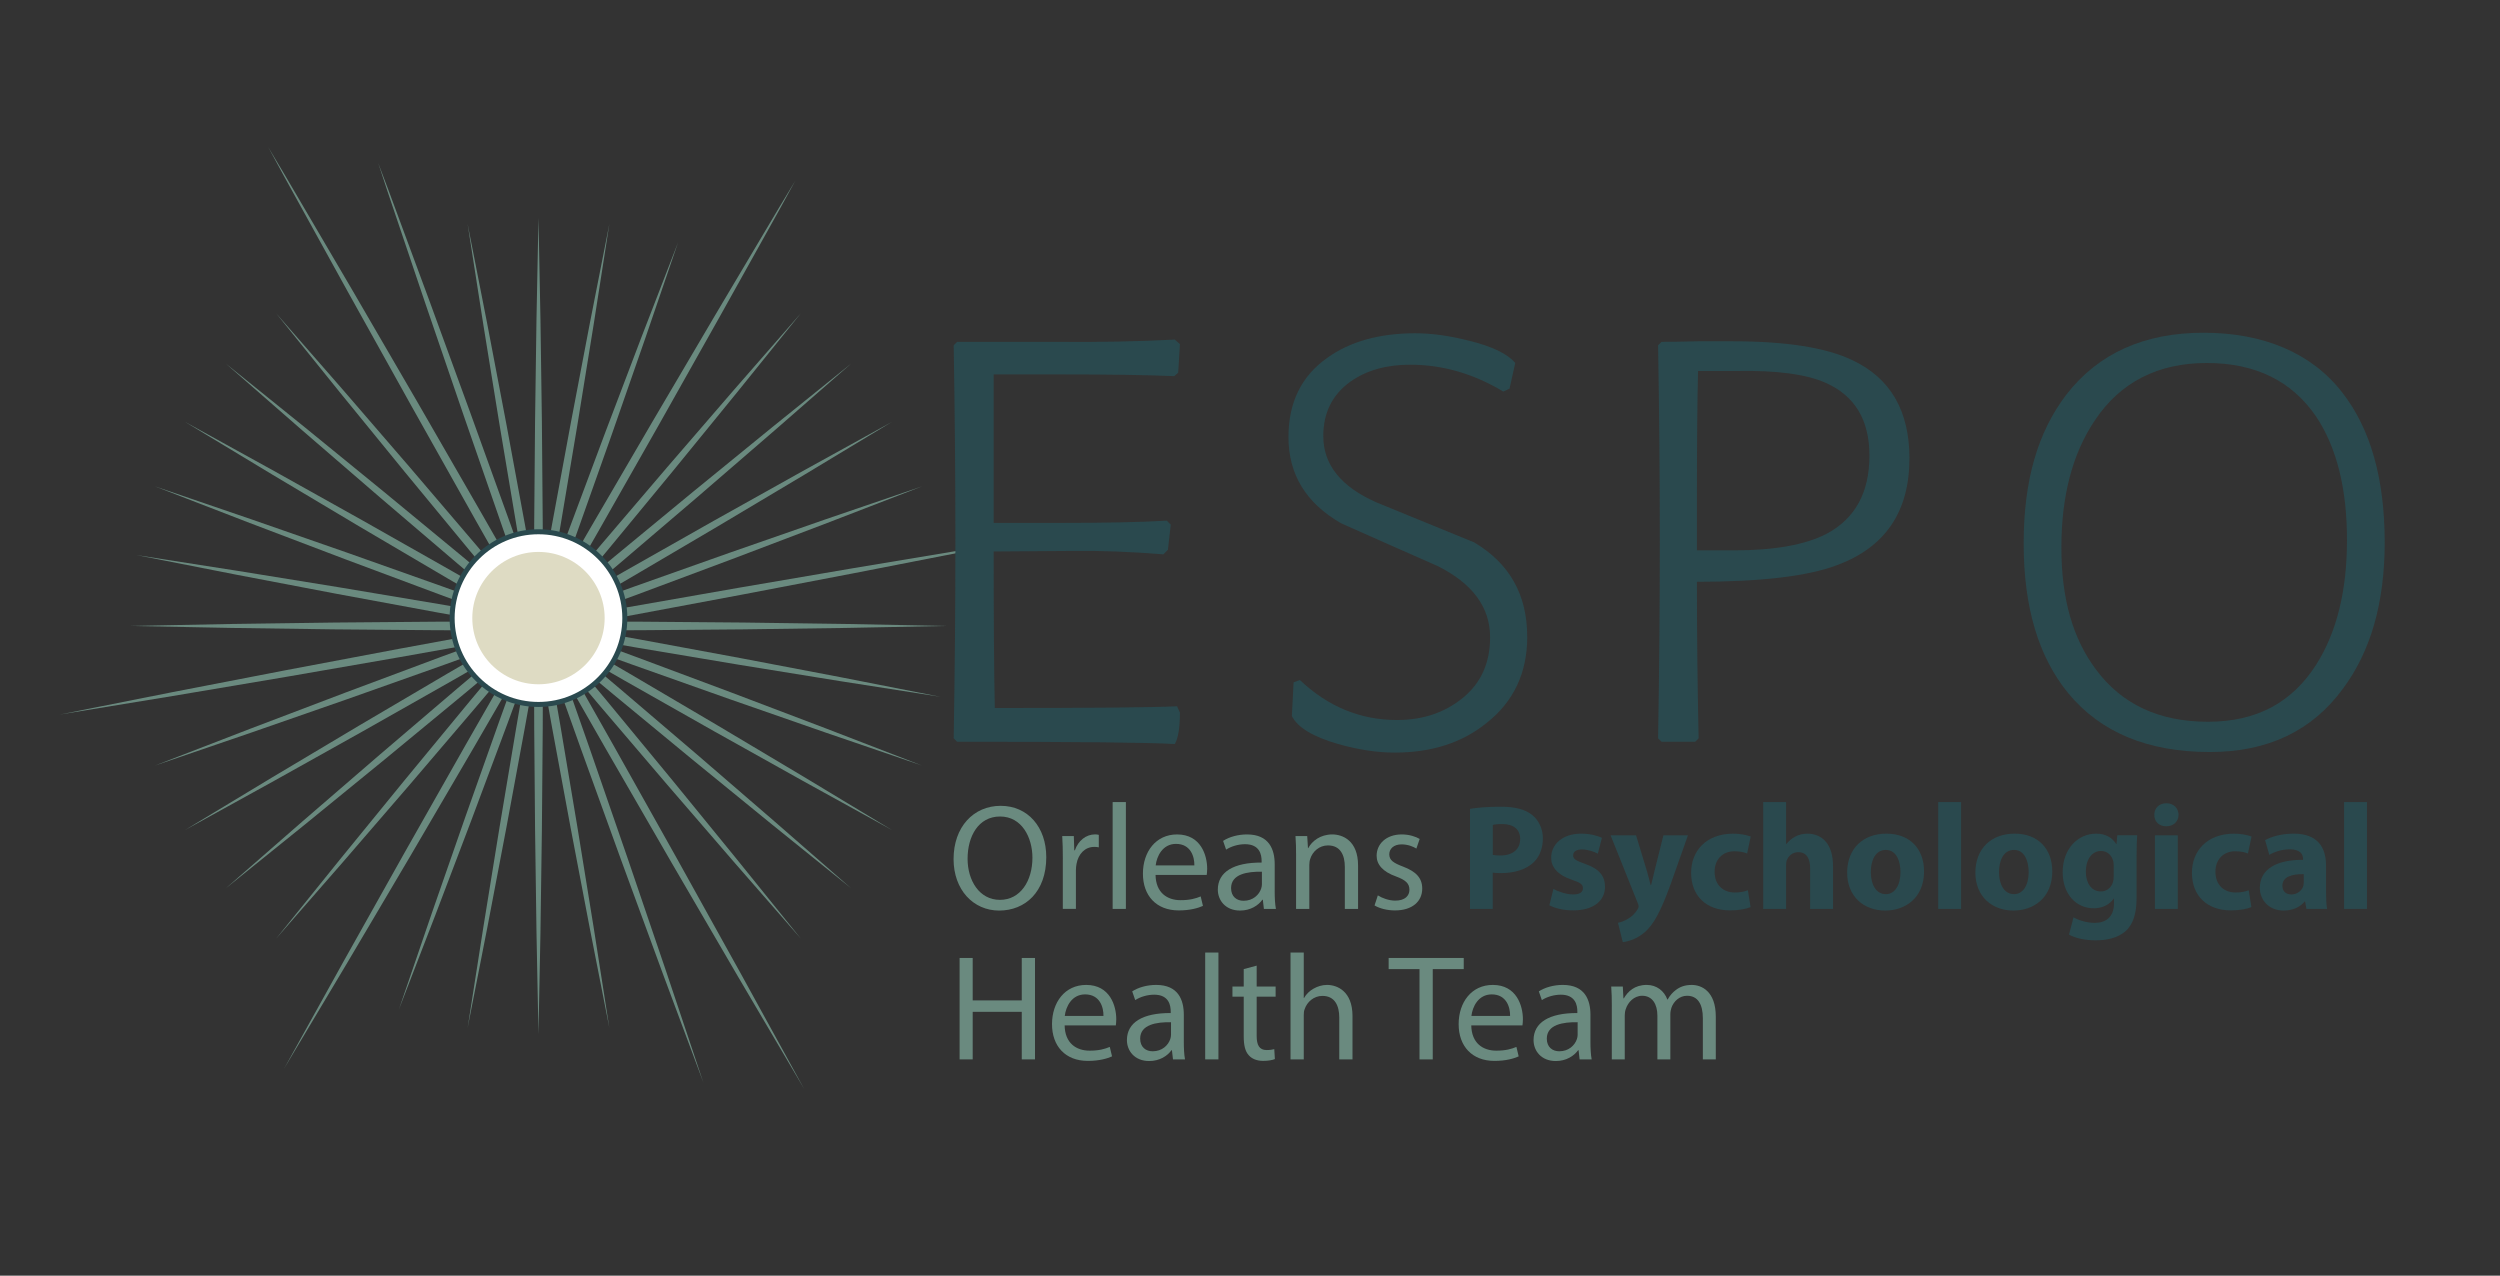 <?xml version="1.0" encoding="UTF-8"?>
<svg xmlns="http://www.w3.org/2000/svg" id="Layer_1" version="1.1" viewBox="0 0 1276.89 651.56">
  <rect x="0" y="0" width="1276.89" height="651.56" fill="#333333" stroke="none"/>
  <!-- Generator: Adobe Illustrator 29.0.0, SVG Export Plug-In . SVG Version: 2.1.0 Build 186)  -->
  <defs>
    <style>
      .st0 {
        fill: #fff;
      }

      .st1 {
        fill: #6a8a7f;
      }

      .st2 {
        fill: #2a494e;
      }

      .st3 {
        fill: #dedbc3;
      }
    </style>
  </defs>
  <g>
    <path class="st1" d="M493.56,280.57c-154.06,25.38-310.14,53.63-463.11,84.39,153.99-24.86,309.98-53.15,463.11-83.42v-.97Z"></path>
    <path class="st1" d="M66.53,319.71c138.41-3.08,278.59-3.11,417,0-138.41,3.11-278.59,3.09-417,0h0Z"></path>
    <path class="st1" d="M79.11,391.02c129.01-50.24,260.73-98.21,391.85-142.62-129,50.26-260.73,98.18-391.85,142.62h0Z"></path>
    <path class="st1" d="M94.46,423.96c118.32-71.88,239.71-141.99,361.13-208.5-118.31,71.9-239.72,141.97-361.13,208.5h0Z"></path>
    <path class="st1" d="M115.31,453.73c104.05-91.33,211.41-181.46,319.44-268.04-104.03,91.35-211.43,181.44-319.44,268.04h0Z"></path>
    <path class="st1" d="M141.01,479.43c86.61-108.01,176.69-215.41,268.04-319.44-86.59,108.03-176.71,215.4-268.04,319.44h0Z"></path>
    <path class="st1" d="M145.01,545.96c81.22-147.18,166.59-295.28,252.74-439.65,0,0,8.46-14.01,8.46-14.01l-7.87,14.35c-81.61,147-166.82,295.17-253.33,439.31h0Z"></path>
    <path class="st1" d="M203.72,515.63c44.44-131.12,92.36-262.85,142.62-391.85-44.42,131.13-92.38,262.84-142.62,391.85h0Z"></path>
    <path class="st1" d="M238.83,525.04c21-136.84,45.31-274.9,72.41-410.67-20.97,136.85-45.34,274.89-72.41,410.67h0Z"></path>
    <path class="st1" d="M275.03,528.21c-3.08-138.41-3.11-278.59,0-417,3.11,138.41,3.09,278.59,0,417h0Z"></path>
    <path class="st1" d="M311.24,525.04c-27.07-135.77-51.44-273.82-72.41-410.67,27.1,135.77,51.41,273.82,72.41,410.67h0Z"></path>
    <path class="st1" d="M359.23,552.84c-56.21-149.79-110.38-303.2-161.24-454.91,0,0-4.87-14.79-4.87-14.79l5.51,14.56c55.82,149.96,110.14,303.3,160.6,455.13h0Z"></path>
    <path class="st1" d="M410.79,556.27C320.22,403.29,230.89,246.14,145.25,90.32c0,0-8.26-15.2-8.26-15.2l8.85,14.87c90.21,153.22,179.68,310.28,264.95,466.29h0Z"></path>
    <path class="st1" d="M409.05,479.43c-91.33-104.05-181.46-211.41-268.04-319.44,91.35,104.03,181.44,211.43,268.04,319.44h0Z"></path>
    <path class="st1" d="M434.75,453.73c-108.01-86.61-215.41-176.69-319.44-268.04,108.03,86.59,215.4,176.71,319.44,268.04h0Z"></path>
    <path class="st1" d="M455.6,423.96c-121.41-66.53-242.82-136.6-361.13-208.5,121.42,66.51,242.81,136.62,361.13,208.5h0Z"></path>
    <path class="st1" d="M470.96,391.02c-131.12-44.44-262.85-92.36-391.85-142.62,131.13,44.42,262.84,92.38,391.85,142.62h0Z"></path>
    <path class="st1" d="M480.36,355.91c-136.84-21-274.9-45.31-410.67-72.41,136.85,20.97,274.89,45.34,410.67,72.41h0Z"></path>
    <g>
      <circle class="st0" cx="275.03" cy="315.7" r="44.11"></circle>
      <path class="st2" d="M275.03,361.09c-25.03,0-45.39-20.36-45.39-45.39s20.36-45.39,45.39-45.39,45.39,20.36,45.39,45.39-20.36,45.39-45.39,45.39ZM275.03,272.88c-23.61,0-42.82,19.21-42.82,42.82s19.21,42.82,42.82,42.82,42.82-19.21,42.82-42.82-19.21-42.82-42.82-42.82Z"></path>
    </g>
    <circle class="st3" cx="275.03" cy="315.7" r="33.8"></circle>
  </g>
  <path class="st2" d="M602.65,363.97c0,7.78-.88,13.13-2.63,16.05-12.25-.78-49.31-1.17-111.17-1.17l-1.75-1.75c.58-33.45.87-66.91.87-100.37s-.29-66.91-.87-100.37l1.75-1.75h50.77c21.4.2,41.53-.19,60.4-1.17l2.63,2.33-.88,14.59-2.04,1.75c-13.03-.58-32.49-.88-58.36-.88h-33.85v75.86h32.18c24.93,0,43.68-.39,56.24-1.17l2.03,2.04-1.45,12.84-2.32,2.33c-16.81-1.36-32.28-1.94-46.38-1.75l-40.3.29c0,35.6.19,62.25.58,79.95,49.68,0,80.72-.29,93.09-.88l1.45,3.21Z"></path>
  <path class="st2" d="M780.05,325.16c0,18.48-6.91,33.17-20.72,44.06-12.45,10.11-28.11,15.17-46.98,15.17-8.95,0-18.58-1.46-28.89-4.38-12.84-3.69-20.72-8.46-23.63-14.3l.88-17.21,3.21-1.17c14.39,13.62,30.93,20.42,49.6,20.42,13.23,0,24.46-3.78,33.7-11.36,9.24-7.58,13.86-17.87,13.86-30.88,0-15.35-8.95-27.49-26.84-36.42-16.34-7.18-32.78-14.47-49.31-21.85-17.9-10.29-26.84-24.96-26.84-43.99,0-17.68,6.61-31.17,19.84-40.5,11.67-8.35,26.65-12.53,44.93-12.53,8.36,0,17.51,1.27,27.43,3.79,11.86,2.92,19.74,6.71,23.63,11.38l-2.92,13.13-3.21,1.46c-15.17-9.14-31.03-13.71-47.56-13.71-12.25,0-22.47,2.92-30.64,8.75-9.14,6.62-13.71,15.86-13.71,27.72,0,14.59,9.05,25.87,27.13,33.85,16.53,6.81,33.16,13.62,49.89,20.42,18.09,10.7,27.13,26.75,27.13,48.14Z"></path>
  <path class="st2" d="M975.25,234.13c0,27.24-12.35,45.42-37.06,54.56-14.98,5.64-38.81,8.46-71.48,8.46,0,26.65.29,53.3.88,79.95l-1.75,1.75h-17.21l-1.75-1.75c.58-33.45.87-66.91.87-100.37s-.29-66.91-.87-100.37l1.75-1.75c4.08,0,10.21-.1,18.38-.29h18.09c27.23,0,47.56,3.21,60.98,9.63,19.45,9.14,29.18,25.87,29.18,50.18ZM954.82,232.67c0-18.09-7.39-30.44-22.17-37.06-9.92-4.47-25.09-6.51-45.52-6.13h-19.84c-.39,14.63-.58,36.69-.58,66.15v25.47h18.97c20.62,0,36.37-2.82,47.27-8.46,14.59-7.78,21.88-21.1,21.88-39.97Z"></path>
  <path class="st2" d="M1218,277.02c0,30.74-7.1,55.63-21.3,74.69-15.76,21.59-38.42,32.39-67.98,32.39-31.71,0-55.83-10.02-72.36-30.05-15.17-18.48-22.76-43.96-22.76-76.44s7.29-57.09,21.88-76.15c16.34-21.01,39.68-31.51,70.03-31.51s55.15,10.21,70.9,30.64c14.39,18.48,21.59,43.96,21.59,76.45ZM1198.74,275.85c0-26.26-5.24-47.27-15.72-63.02-12.43-18.28-31.06-27.43-55.91-27.43s-44.07,9.73-57.07,29.18c-11.45,16.92-17.18,38.61-17.18,65.07s5.92,46.68,17.76,62.44c13.2,17.7,32.23,26.55,57.07,26.55s42.9-9.72,55.33-29.18c10.48-16.53,15.72-37.73,15.72-63.61Z"></path>
  <g>
    <path class="st1" d="M534.39,437.79c0,17.83-10.84,27.29-24.06,27.29s-23.29-10.61-23.29-26.29c0-16.45,10.22-27.21,24.06-27.21s23.29,10.84,23.29,26.21ZM494.2,438.63c0,11.07,6,20.98,16.52,20.98s16.6-9.76,16.6-21.52c0-10.3-5.38-21.06-16.52-21.06s-16.6,10.22-16.6,21.6Z"></path>
    <path class="st1" d="M542.85,438.63c0-4.38-.08-8.15-.31-11.61h5.92l.23,7.3h.31c1.69-5,5.76-8.15,10.3-8.15.77,0,1.31.08,1.92.23v6.38c-.69-.15-1.38-.23-2.31-.23-4.77,0-8.15,3.61-9.07,8.69-.15.92-.31,2-.31,3.15v19.83h-6.69v-25.59Z"></path>
    <path class="st1" d="M568.29,409.66h6.76v54.57h-6.76v-54.57Z"></path>
    <path class="st1" d="M590.2,446.86c.15,9.15,5.99,12.91,12.76,12.91,4.84,0,7.76-.85,10.3-1.92l1.15,4.84c-2.38,1.08-6.46,2.31-12.37,2.31-11.45,0-18.29-7.53-18.29-18.75s6.61-20.06,17.45-20.06c12.14,0,15.37,10.68,15.37,17.52,0,1.38-.15,2.46-.23,3.15h-26.13ZM610.03,442.01c.08-4.3-1.77-10.99-9.38-10.99-6.84,0-9.84,6.3-10.38,10.99h19.75Z"></path>
    <path class="st1" d="M645.54,464.23l-.54-4.69h-.23c-2.08,2.92-6.07,5.53-11.38,5.53-7.53,0-11.38-5.3-11.38-10.68,0-8.99,7.99-13.91,22.37-13.83v-.77c0-3.07-.85-8.61-8.46-8.61-3.46,0-7.07,1.08-9.68,2.77l-1.54-4.46c3.07-2,7.53-3.3,12.22-3.3,11.38,0,14.14,7.76,14.14,15.22v13.91c0,3.23.15,6.38.62,8.92h-6.15ZM644.54,445.24c-7.38-.15-15.76,1.15-15.76,8.38,0,4.38,2.92,6.46,6.38,6.46,4.84,0,7.92-3.07,8.99-6.23.23-.69.38-1.46.38-2.15v-6.46Z"></path>
    <path class="st1" d="M661.99,437.1c0-3.84-.08-6.99-.31-10.07h5.99l.38,6.15h.15c1.84-3.54,6.15-6.99,12.3-6.99,5.15,0,13.14,3.07,13.14,15.83v22.21h-6.76v-21.44c0-6-2.23-10.99-8.61-10.99-4.46,0-7.92,3.15-9.07,6.92-.31.84-.46,2-.46,3.15v22.37h-6.76v-27.13Z"></path>
    <path class="st1" d="M703.73,457.31c2,1.31,5.53,2.69,8.92,2.69,4.92,0,7.23-2.46,7.23-5.53,0-3.23-1.92-5-6.92-6.84-6.69-2.38-9.84-6.07-9.84-10.53,0-6,4.84-10.91,12.84-10.91,3.77,0,7.07,1.08,9.15,2.31l-1.69,4.92c-1.46-.92-4.15-2.15-7.61-2.15-4,0-6.23,2.31-6.23,5.07,0,3.07,2.23,4.46,7.07,6.3,6.46,2.46,9.76,5.69,9.76,11.22,0,6.53-5.07,11.14-13.91,11.14-4.07,0-7.84-1-10.45-2.54l1.69-5.15Z"></path>
    <path class="st2" d="M750.84,413.12c3.61-.61,8.69-1.08,15.83-1.08s12.37,1.38,15.83,4.15c3.3,2.61,5.53,6.92,5.53,11.99s-1.69,9.38-4.77,12.3c-4,3.77-9.92,5.46-16.83,5.46-1.54,0-2.92-.08-4-.23v18.52h-11.61v-51.11ZM762.45,436.63c1,.23,2.23.31,3.92.31,6.23,0,10.07-3.15,10.07-8.45,0-4.77-3.31-7.61-9.15-7.61-2.38,0-4,.23-4.84.46v15.29Z"></path>
    <path class="st2" d="M793.42,454c2.15,1.31,6.61,2.84,10.07,2.84s5-1.23,5-3.15-1.15-2.84-5.53-4.3c-7.76-2.61-10.76-6.84-10.68-11.3,0-6.99,5.99-12.3,15.29-12.3,4.38,0,8.3,1,10.61,2.15l-2.08,8.07c-1.69-.92-4.92-2.15-8.15-2.15-2.84,0-4.46,1.15-4.46,3.07,0,1.77,1.46,2.69,6.07,4.3,7.15,2.46,10.15,6.07,10.22,11.61,0,6.99-5.53,12.14-16.29,12.14-4.92,0-9.3-1.08-12.14-2.61l2.08-8.38Z"></path>
    <path class="st2" d="M835.62,426.64l5.61,18.45c.62,2.23,1.38,5,1.84,6.99h.23c.54-2,1.15-4.84,1.69-6.99l4.61-18.45h12.53l-8.76,24.75c-5.38,14.91-8.99,20.91-13.22,24.67-4.07,3.54-8.38,4.77-11.3,5.15l-2.46-9.91c1.46-.23,3.3-.92,5.07-2,1.77-.92,3.69-2.77,4.84-4.69.38-.54.62-1.15.62-1.69,0-.38-.08-1-.54-1.92l-13.76-34.36h12.99Z"></path>
    <path class="st2" d="M894.11,463.3c-2.08.92-6,1.69-10.45,1.69-12.14,0-19.91-7.38-19.91-19.21,0-10.99,7.53-19.98,21.52-19.98,3.07,0,6.46.54,8.92,1.46l-1.84,8.68c-1.38-.61-3.46-1.15-6.53-1.15-6.15,0-10.15,4.38-10.07,10.53,0,6.92,4.61,10.53,10.3,10.53,2.77,0,4.92-.46,6.69-1.15l1.38,8.61Z"></path>
    <path class="st2" d="M900.57,409.66h11.68v21.44h.15c1.23-1.61,2.77-2.84,4.61-3.84,1.69-.92,3.92-1.46,6.07-1.46,7.46,0,13.14,5.15,13.14,16.45v21.98h-11.68v-20.67c0-4.92-1.69-8.3-6.07-8.3-3.07,0-5,2-5.84,4.07-.31.77-.38,1.77-.38,2.61v22.29h-11.68v-54.57Z"></path>
    <path class="st2" d="M982.73,445.01c0,13.76-9.76,20.06-19.83,20.06-10.99,0-19.45-7.22-19.45-19.37s7.99-19.91,20.06-19.91,19.21,7.92,19.21,19.21ZM955.53,445.4c0,6.46,2.69,11.3,7.69,11.3,4.53,0,7.46-4.53,7.46-11.3,0-5.61-2.15-11.3-7.46-11.3-5.61,0-7.69,5.76-7.69,11.3Z"></path>
    <path class="st2" d="M989.96,409.66h11.68v54.57h-11.68v-54.57Z"></path>
    <path class="st2" d="M1048.22,445.01c0,13.76-9.76,20.06-19.83,20.06-10.99,0-19.45-7.22-19.45-19.37s7.99-19.91,20.06-19.91,19.21,7.92,19.21,19.21ZM1021.01,445.4c0,6.46,2.69,11.3,7.69,11.3,4.53,0,7.46-4.53,7.46-11.3,0-5.61-2.15-11.3-7.46-11.3-5.61,0-7.69,5.76-7.69,11.3Z"></path>
    <path class="st2" d="M1091.57,426.64c-.15,2.38-.31,5.53-.31,11.14v20.98c0,7.22-1.46,13.14-5.69,16.91-4.15,3.54-9.76,4.61-15.29,4.61-4.92,0-10.14-1-13.53-2.92l2.31-8.84c2.38,1.38,6.53,2.84,10.91,2.84,5.53,0,9.76-3,9.76-9.91v-2.46h-.15c-2.23,3.15-5.84,4.92-10.15,4.92-9.3,0-15.91-7.53-15.91-18.37,0-12.07,7.84-19.75,17.06-19.75,5.15,0,8.38,2.23,10.3,5.3h.15l.38-4.46h10.15ZM1079.58,441.94c0-.77-.08-1.54-.23-2.15-.84-3.07-3.07-5.15-6.3-5.15-4.23,0-7.69,3.84-7.69,10.68,0,5.61,2.77,9.99,7.69,9.99,3,0,5.38-2,6.15-4.76.31-.85.38-2.08.38-3.07v-5.53Z"></path>
    <path class="st2" d="M1112.71,416.19c0,3.23-2.46,5.84-6.3,5.84s-6.15-2.61-6.07-5.84c-.08-3.38,2.38-5.92,6.15-5.92s6.15,2.54,6.23,5.92ZM1100.64,464.23v-37.58h11.68v37.58h-11.68Z"></path>
    <path class="st2" d="M1149.91,463.3c-2.08.92-6,1.69-10.45,1.69-12.14,0-19.91-7.38-19.91-19.21,0-10.99,7.53-19.98,21.52-19.98,3.07,0,6.46.54,8.92,1.46l-1.84,8.68c-1.38-.61-3.46-1.15-6.53-1.15-6.15,0-10.15,4.38-10.07,10.53,0,6.92,4.61,10.53,10.3,10.53,2.77,0,4.92-.46,6.69-1.15l1.38,8.61Z"></path>
    <path class="st2" d="M1178.04,464.23l-.69-3.77h-.23c-2.46,3-6.3,4.61-10.76,4.61-7.61,0-12.14-5.53-12.14-11.53,0-9.76,8.76-14.45,22.06-14.37v-.54c0-2-1.08-4.84-6.84-4.84-3.84,0-7.92,1.31-10.38,2.84l-2.15-7.53c2.61-1.46,7.76-3.31,14.6-3.31,12.53,0,16.52,7.38,16.52,16.22v13.07c0,3.61.15,7.07.54,9.15h-10.53ZM1176.66,446.47c-6.15-.08-10.91,1.38-10.91,5.92,0,3,2,4.46,4.61,4.46,2.92,0,5.3-1.92,6.07-4.3.15-.61.23-1.31.23-2v-4.07Z"></path>
    <path class="st2" d="M1197.26,409.66h11.68v54.57h-11.68v-54.57Z"></path>
    <path class="st1" d="M496.81,489.29v21.67h25.06v-21.67h6.76v51.8h-6.76v-24.29h-25.06v24.29h-6.69v-51.8h6.69Z"></path>
    <path class="st1" d="M543.77,523.72c.15,9.15,5.99,12.91,12.76,12.91,4.84,0,7.76-.85,10.3-1.92l1.15,4.84c-2.38,1.08-6.46,2.31-12.37,2.31-11.45,0-18.29-7.53-18.29-18.75s6.61-20.06,17.45-20.06c12.14,0,15.37,10.68,15.37,17.52,0,1.38-.15,2.46-.23,3.15h-26.13ZM563.6,518.88c.08-4.3-1.77-10.99-9.38-10.99-6.84,0-9.84,6.3-10.38,10.99h19.75Z"></path>
    <path class="st1" d="M599.11,541.09l-.54-4.69h-.23c-2.07,2.92-6.07,5.53-11.38,5.53-7.53,0-11.38-5.3-11.38-10.68,0-8.99,7.99-13.91,22.37-13.83v-.77c0-3.07-.85-8.61-8.45-8.61-3.46,0-7.07,1.08-9.68,2.77l-1.54-4.46c3.07-2,7.53-3.3,12.22-3.3,11.38,0,14.14,7.76,14.14,15.22v13.91c0,3.23.15,6.38.61,8.92h-6.15ZM598.11,522.11c-7.38-.15-15.76,1.15-15.76,8.38,0,4.38,2.92,6.46,6.38,6.46,4.84,0,7.92-3.07,8.99-6.23.23-.69.38-1.46.38-2.15v-6.46Z"></path>
    <path class="st1" d="M615.56,486.52h6.76v54.57h-6.76v-54.57Z"></path>
    <path class="st1" d="M641.85,493.21v10.68h9.68v5.15h-9.68v20.06c0,4.61,1.31,7.22,5.07,7.22,1.77,0,3.07-.23,3.92-.46l.31,5.07c-1.31.54-3.38.92-6,.92-3.15,0-5.69-1-7.3-2.84-1.92-2-2.61-5.3-2.61-9.68v-20.29h-5.76v-5.15h5.76v-8.92l6.61-1.77Z"></path>
    <path class="st1" d="M659.14,486.52h6.76v23.21h.15c1.08-1.92,2.77-3.61,4.84-4.76,2-1.15,4.38-1.92,6.92-1.92,5,0,12.99,3.07,12.99,15.91v22.14h-6.76v-21.37c0-6-2.23-11.07-8.61-11.07-4.38,0-7.84,3.07-9.07,6.76-.38.92-.46,1.92-.46,3.23v22.44h-6.76v-54.57Z"></path>
    <path class="st1" d="M725.02,494.98h-15.76v-5.69h38.35v5.69h-15.83v46.12h-6.76v-46.12Z"></path>
    <path class="st1" d="M751.46,523.72c.15,9.15,6,12.91,12.76,12.91,4.84,0,7.76-.85,10.3-1.92l1.15,4.84c-2.38,1.08-6.46,2.31-12.37,2.31-11.45,0-18.29-7.53-18.29-18.75s6.61-20.06,17.45-20.06c12.14,0,15.37,10.68,15.37,17.52,0,1.38-.15,2.46-.23,3.15h-26.13ZM771.29,518.88c.08-4.3-1.77-10.99-9.38-10.99-6.84,0-9.84,6.3-10.38,10.99h19.75Z"></path>
    <path class="st1" d="M806.8,541.09l-.54-4.69h-.23c-2.08,2.92-6.07,5.53-11.38,5.53-7.53,0-11.38-5.3-11.38-10.68,0-8.99,7.99-13.91,22.37-13.83v-.77c0-3.07-.85-8.61-8.45-8.61-3.46,0-7.07,1.08-9.68,2.77l-1.54-4.46c3.07-2,7.53-3.3,12.22-3.3,11.38,0,14.14,7.76,14.14,15.22v13.91c0,3.23.15,6.38.62,8.92h-6.15ZM805.8,522.11c-7.38-.15-15.76,1.15-15.76,8.38,0,4.38,2.92,6.46,6.38,6.46,4.84,0,7.92-3.07,8.99-6.23.23-.69.38-1.46.38-2.15v-6.46Z"></path>
    <path class="st1" d="M823.25,513.96c0-3.84-.08-6.99-.31-10.07h5.92l.31,6h.23c2.08-3.54,5.53-6.84,11.68-6.84,5.07,0,8.92,3.07,10.53,7.46h.15c1.15-2.08,2.61-3.69,4.15-4.84,2.23-1.69,4.69-2.61,8.22-2.61,4.92,0,12.22,3.23,12.22,16.14v21.9h-6.61v-21.06c0-7.15-2.61-11.45-8.07-11.45-3.84,0-6.84,2.84-7.99,6.15-.31.92-.54,2.15-.54,3.38v22.98h-6.61v-22.29c0-5.92-2.61-10.22-7.76-10.22-4.23,0-7.3,3.38-8.38,6.76-.38,1-.54,2.15-.54,3.31v22.44h-6.61v-27.13Z"></path>
  </g>
</svg>
